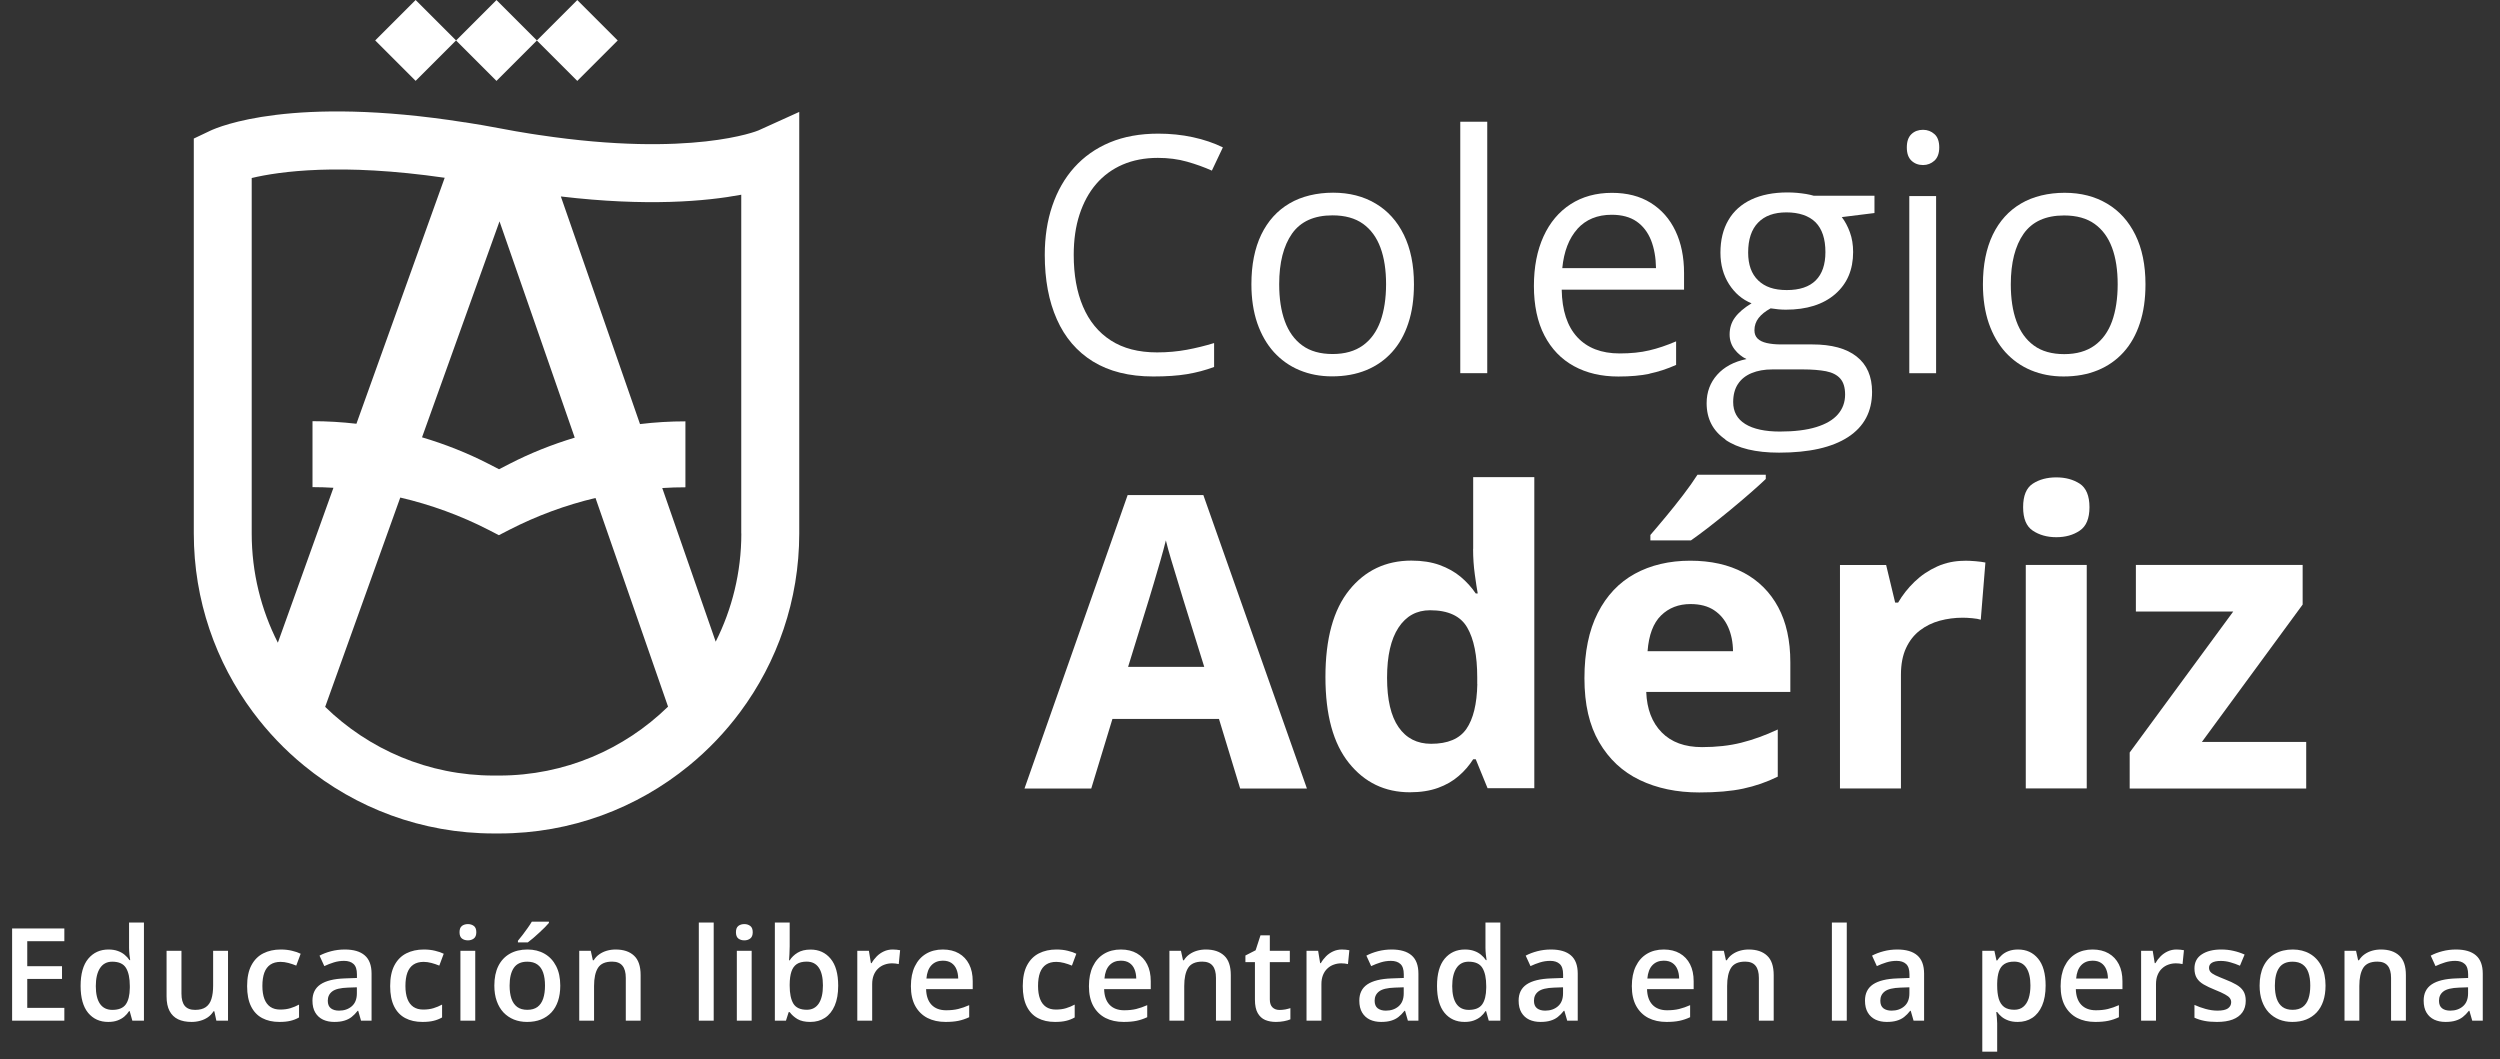 <?xml version="1.0" encoding="UTF-8"?> <svg xmlns="http://www.w3.org/2000/svg" width="387" height="164" viewBox="0 0 387 164" fill="none"><rect x="0" y="0" width="387" height="164" fill="#333333" stroke="none"/><g clip-path="url(#clip0_2932_710)"><path d="M174.56 76.633L158.592 122.062H168.926L172.204 111.291H188.697L191.976 122.062H202.31L186.277 76.633H174.547H174.56ZM174.624 103.247L177.877 92.719C178.018 92.246 178.261 91.451 178.594 90.337C178.927 89.223 179.273 88.044 179.631 86.789C179.99 85.534 180.271 84.497 180.476 83.651C180.681 84.497 180.95 85.496 181.296 86.636C181.642 87.776 181.975 88.903 182.32 90.004C182.666 91.106 182.935 92.015 183.14 92.707L186.418 103.235H174.624V103.247Z" fill="white"></path><path d="M228.035 84.977C228.035 86.334 228.125 87.666 228.304 88.947C228.484 90.228 228.625 91.214 228.753 91.867H228.445C227.805 90.919 227.024 90.061 226.115 89.293C225.193 88.524 224.104 87.922 222.849 87.461C221.594 87.013 220.135 86.782 218.483 86.782C214.526 86.782 211.312 88.307 208.866 91.342C206.407 94.39 205.178 98.873 205.178 104.79C205.178 110.707 206.394 115.088 208.814 118.11C211.235 121.133 214.385 122.644 218.239 122.644C219.917 122.644 221.364 122.414 222.606 121.965C223.848 121.517 224.911 120.902 225.807 120.121C226.704 119.353 227.446 118.482 228.048 117.534H228.445L230.276 122.017H237.511V73.859H228.048V84.938L228.035 84.977ZM228.689 105.892C228.625 108.991 228.061 111.297 226.998 112.833C225.935 114.37 224.117 115.139 221.53 115.139C219.366 115.139 217.689 114.281 216.498 112.565C215.307 110.848 214.718 108.3 214.718 104.918C214.718 101.537 215.307 98.95 216.485 97.157C217.663 95.364 219.289 94.467 221.377 94.467C224.181 94.467 226.102 95.364 227.126 97.144C228.164 98.924 228.676 101.499 228.676 104.867V105.892H228.689Z" fill="white"></path><path d="M257.848 80.011C256.951 81.1 256.157 82.022 255.479 82.816V83.649H261.766C262.573 83.085 263.508 82.394 264.583 81.561C265.659 80.729 266.747 79.845 267.861 78.936C268.975 78.013 270.013 77.13 270.986 76.284C271.959 75.439 272.74 74.722 273.342 74.145V73.492H262.765C262.163 74.44 261.42 75.49 260.537 76.643C259.653 77.796 258.757 78.923 257.86 79.999L257.848 80.011Z" fill="white"></path><path d="M269.896 88.641C267.591 87.412 264.838 86.797 261.637 86.797C258.435 86.797 255.516 87.476 253.07 88.82C250.624 90.165 248.703 92.189 247.333 94.891C245.963 97.581 245.271 100.949 245.271 104.997C245.271 109.044 246.027 112.284 247.551 114.897C249.075 117.51 251.162 119.47 253.838 120.75C256.515 122.031 259.575 122.671 263.045 122.671C265.709 122.671 267.976 122.479 269.832 122.082C271.702 121.685 273.482 121.071 275.198 120.225V112.925C273.264 113.834 271.369 114.513 269.538 114.974C267.707 115.435 265.683 115.653 263.468 115.653C260.805 115.653 258.73 114.897 257.232 113.373C255.734 111.849 254.94 109.774 254.837 107.11H277.144V102.525C277.144 99.156 276.517 96.313 275.262 93.982C274.007 91.651 272.214 89.871 269.909 88.641H269.896ZM255.042 100.821C255.234 98.298 255.926 96.454 257.129 95.276C258.333 94.097 259.857 93.508 261.688 93.508C263.173 93.508 264.39 93.828 265.35 94.469C266.311 95.109 267.028 95.98 267.515 97.069C268.001 98.157 268.257 99.412 268.27 100.809H255.029L255.042 100.821Z" fill="white"></path><path d="M304.126 86.81C302.602 86.81 301.181 87.104 299.875 87.693C298.568 88.283 297.403 89.064 296.379 90.05C295.354 91.036 294.509 92.112 293.83 93.278H293.369L291.974 87.463H284.828V122.057H294.266V104.446C294.266 102.819 294.535 101.436 295.06 100.309C295.585 99.182 296.302 98.273 297.211 97.581C298.12 96.889 299.145 96.39 300.284 96.082C301.424 95.775 302.615 95.621 303.831 95.621C304.241 95.621 304.728 95.647 305.304 95.698C305.867 95.749 306.316 95.826 306.623 95.929L307.34 87.079C306.943 87.002 306.431 86.925 305.803 86.874C305.176 86.823 304.625 86.797 304.152 86.797L304.126 86.81Z" fill="white"></path><path d="M323.027 87.453H313.59V122.047H323.027V87.453Z" fill="white"></path><path d="M321.939 74.872C320.927 74.219 319.723 73.898 318.315 73.898C316.906 73.898 315.677 74.219 314.678 74.872C313.679 75.525 313.18 76.729 313.18 78.509C313.18 80.29 313.679 81.481 314.678 82.147C315.677 82.813 316.893 83.159 318.315 83.159C319.736 83.159 320.927 82.826 321.939 82.147C322.95 81.468 323.45 80.264 323.45 78.509C323.45 76.755 322.937 75.525 321.939 74.872Z" fill="white"></path><path d="M340.853 114.849L356.45 93.588V87.453H330.634V94.664H345.706L329.674 116.488V122.06H357.001V114.849H340.853Z" fill="white"></path><path d="M169.196 55.96C171.693 57.497 174.792 58.278 178.518 58.278C180.542 58.278 182.283 58.163 183.743 57.92C185.216 57.676 186.611 57.305 187.943 56.805V53.104C186.573 53.527 185.164 53.873 183.73 54.141C182.283 54.41 180.747 54.551 179.12 54.551C176.252 54.551 173.87 53.937 171.949 52.694C170.041 51.465 168.607 49.71 167.647 47.456C166.686 45.202 166.212 42.538 166.212 39.464C166.212 37.145 166.507 35.058 167.109 33.214C167.711 31.369 168.569 29.781 169.695 28.475C170.822 27.168 172.193 26.169 173.793 25.478C175.407 24.786 177.212 24.44 179.236 24.44C180.849 24.44 182.36 24.632 183.756 25.029C185.152 25.426 186.432 25.887 187.597 26.413L189.301 22.814C187.918 22.135 186.368 21.61 184.652 21.238C182.936 20.867 181.156 20.688 179.3 20.688C176.482 20.688 173.985 21.136 171.808 22.045C169.631 22.954 167.8 24.248 166.302 25.913C164.804 27.578 163.677 29.563 162.896 31.856C162.115 34.148 161.73 36.684 161.73 39.451C161.73 43.293 162.345 46.611 163.6 49.428C164.842 52.246 166.712 54.423 169.209 55.973L169.196 55.96Z" fill="white"></path><path d="M197.2 54.509C198.314 55.725 199.62 56.66 201.157 57.301C202.693 57.941 204.358 58.261 206.202 58.261C208.174 58.261 209.928 57.941 211.491 57.301C213.053 56.66 214.385 55.725 215.486 54.509C216.587 53.292 217.433 51.794 218.009 50.026C218.598 48.258 218.88 46.248 218.88 43.993C218.88 41.009 218.354 38.461 217.317 36.347C216.28 34.234 214.82 32.62 212.938 31.506C211.068 30.392 208.878 29.828 206.369 29.828C203.859 29.828 201.49 30.379 199.607 31.493C197.712 32.607 196.265 34.208 195.241 36.322C194.229 38.435 193.717 40.984 193.717 43.993C193.717 46.248 194.024 48.258 194.626 50.026C195.241 51.794 196.099 53.292 197.2 54.509ZM200.004 36.168C201.336 34.285 203.423 33.337 206.266 33.337C208.2 33.337 209.775 33.773 210.991 34.644C212.208 35.515 213.104 36.744 213.693 38.333C214.282 39.921 214.564 41.816 214.564 43.993C214.564 46.171 214.27 48.105 213.693 49.719C213.104 51.332 212.208 52.588 210.979 53.471C209.749 54.355 208.187 54.803 206.292 54.803C204.397 54.803 202.809 54.368 201.592 53.471C200.376 52.588 199.479 51.332 198.89 49.719C198.301 48.105 198.019 46.197 198.019 43.993C198.019 40.663 198.685 38.051 200.004 36.168Z" fill="white"></path><path d="M230.225 18.844H226.051V57.767H230.225V18.844Z" fill="white"></path><path d="M255.351 57.837C256.709 57.555 258.079 57.106 259.462 56.492V52.842C258.028 53.456 256.645 53.93 255.313 54.238C253.981 54.558 252.444 54.712 250.716 54.712C247.898 54.712 245.709 53.866 244.159 52.188C242.61 50.511 241.803 48.051 241.752 44.837H260.691V42.262C260.691 39.778 260.243 37.6 259.359 35.743C258.476 33.886 257.195 32.439 255.531 31.401C253.866 30.364 251.868 29.852 249.525 29.852C247.079 29.852 244.94 30.441 243.135 31.606C241.329 32.772 239.921 34.437 238.935 36.601C237.949 38.766 237.449 41.315 237.449 44.273C237.449 47.232 237.987 49.844 239.076 51.932C240.164 54.02 241.675 55.595 243.634 56.671C245.593 57.747 247.886 58.285 250.524 58.285C252.38 58.285 253.981 58.144 255.338 57.862L255.351 57.837ZM244.185 35.423C245.504 33.976 247.271 33.246 249.486 33.246C251.049 33.246 252.342 33.591 253.341 34.283C254.34 34.975 255.082 35.948 255.582 37.19C256.068 38.433 256.324 39.867 256.35 41.507H241.841C242.098 38.907 242.879 36.883 244.198 35.423H244.185Z" fill="white"></path><path d="M267.067 68.059C269.013 69.403 271.792 70.07 275.39 70.07C280.064 70.07 283.624 69.263 286.096 67.649C288.567 66.035 289.796 63.704 289.796 60.669C289.796 58.261 289.002 56.442 287.402 55.187C285.814 53.932 283.522 53.317 280.538 53.317H275.71C274.84 53.317 274.097 53.24 273.482 53.099C272.868 52.958 272.394 52.728 272.074 52.408C271.754 52.087 271.587 51.665 271.587 51.127C271.587 50.41 271.805 49.782 272.227 49.231C272.65 48.681 273.277 48.181 274.097 47.733C274.891 47.861 275.685 47.938 276.453 47.938C279.693 47.938 282.228 47.131 284.085 45.53C285.942 43.916 286.864 41.752 286.864 39.011C286.864 37.896 286.698 36.872 286.365 35.962C286.032 35.04 285.609 34.259 285.11 33.606L290.168 32.978V30.301H280.769C280.436 30.199 280.039 30.109 279.591 30.032C279.142 29.956 278.669 29.904 278.182 29.853C277.695 29.815 277.196 29.789 276.722 29.789C274.52 29.789 272.65 30.16 271.1 30.89C269.551 31.621 268.36 32.684 267.553 34.08C266.734 35.476 266.324 37.154 266.324 39.126C266.324 40.983 266.772 42.597 267.656 43.993C268.552 45.389 269.705 46.375 271.139 46.952C269.986 47.656 269.128 48.386 268.578 49.142C268.014 49.897 267.745 50.781 267.745 51.78C267.745 52.651 268.002 53.419 268.514 54.085C269.026 54.751 269.641 55.251 270.358 55.584C268.424 55.981 266.913 56.788 265.825 58.005C264.736 59.221 264.186 60.694 264.186 62.41C264.186 64.831 265.159 66.714 267.118 68.046L267.067 68.059ZM270.614 39.1C270.614 37.064 271.126 35.514 272.151 34.464C273.175 33.401 274.635 32.876 276.543 32.876C278.451 32.876 280.026 33.388 281.05 34.413C282.062 35.437 282.574 36.974 282.574 39.023C282.574 40.945 282.075 42.405 281.076 43.404C280.077 44.403 278.579 44.902 276.594 44.902C274.609 44.902 273.201 44.403 272.163 43.404C271.126 42.405 270.614 40.97 270.614 39.1ZM269.026 59.465C269.513 58.709 270.217 58.145 271.139 57.761C272.061 57.377 273.137 57.185 274.366 57.185H279.117C280.512 57.185 281.703 57.287 282.664 57.467C283.624 57.659 284.367 58.03 284.866 58.594C285.366 59.157 285.622 59.977 285.622 61.078C285.622 62.257 285.251 63.281 284.508 64.139C283.765 64.998 282.651 65.651 281.153 66.112C279.655 66.573 277.785 66.804 275.518 66.804C273.252 66.804 271.421 66.419 270.166 65.638C268.911 64.857 268.296 63.73 268.296 62.244C268.296 61.13 268.539 60.195 269.039 59.439L269.026 59.465Z" fill="white"></path><path d="M297.686 25.55C298.364 25.55 298.953 25.319 299.453 24.871C299.939 24.423 300.196 23.731 300.196 22.822C300.196 21.913 299.952 21.195 299.453 20.76C298.966 20.324 298.377 20.094 297.686 20.094C296.969 20.094 296.367 20.311 295.893 20.76C295.419 21.208 295.176 21.887 295.176 22.822C295.176 23.757 295.419 24.423 295.893 24.871C296.367 25.319 296.969 25.55 297.686 25.55Z" fill="white"></path><path d="M299.708 30.352H295.559V57.773H299.708V30.352Z" fill="white"></path><path d="M332.12 44.009C332.12 41.025 331.595 38.476 330.557 36.363C329.52 34.25 328.06 32.636 326.178 31.522C324.308 30.407 322.119 29.844 319.609 29.844C317.099 29.844 314.73 30.395 312.848 31.509C310.952 32.623 309.505 34.224 308.481 36.337C307.469 38.451 306.957 40.999 306.957 44.009C306.957 46.263 307.264 48.274 307.866 50.042C308.481 51.809 309.339 53.308 310.44 54.524C311.554 55.741 312.86 56.676 314.397 57.316C315.934 57.957 317.598 58.277 319.442 58.277C321.414 58.277 323.169 57.957 324.731 57.316C326.293 56.676 327.625 55.741 328.726 54.524C329.828 53.308 330.673 51.809 331.249 50.042C331.838 48.274 332.12 46.263 332.12 44.009ZM326.946 49.734C326.357 51.348 325.461 52.603 324.232 53.487C323.002 54.371 321.44 54.819 319.545 54.819C317.65 54.819 316.062 54.383 314.845 53.487C313.629 52.603 312.732 51.348 312.143 49.734C311.554 48.12 311.272 46.212 311.272 44.009C311.272 40.679 311.938 38.066 313.257 36.184C314.589 34.301 316.676 33.353 319.519 33.353C321.453 33.353 323.028 33.788 324.244 34.66C325.461 35.53 326.357 36.76 326.946 38.348C327.535 39.936 327.817 41.832 327.817 44.009C327.817 46.187 327.523 48.12 326.946 49.734Z" fill="white"></path><path d="M83.527 20.91C83.079 20.846 82.63 20.782 82.169 20.705C80.633 20.462 79.045 20.192 77.406 19.872C75.536 19.514 73.731 19.206 71.989 18.937H71.925C45.251 14.736 33.842 19.629 32.561 20.231L30 21.448V82.579C30 92.928 33.406 102.508 39.156 110.231C41.448 113.305 44.099 116.097 47.07 118.518C55.073 125.075 65.305 129.02 76.433 129.02H77.29C88.406 129.02 98.624 125.088 106.628 118.543C109.611 116.11 112.288 113.305 114.58 110.218C120.317 102.495 123.723 92.928 123.723 82.579V17.324L117.397 20.192C117.295 20.244 107.063 24.432 83.54 20.91H83.527ZM77.316 34.243L88.969 67.748C85.486 68.798 82.093 70.143 78.84 71.821L77.252 72.64L75.664 71.821C72.348 70.117 68.877 68.747 65.33 67.697L77.329 34.255L77.316 34.243ZM43.01 99.486C40.424 94.401 38.964 88.663 38.964 82.579V27.557C43.19 26.545 52.717 25.188 68.839 27.519L55.175 65.596C52.922 65.34 50.655 65.199 48.376 65.199V75.407C49.464 75.407 50.54 75.445 51.616 75.509L43.023 99.46L43.01 99.486ZM77.29 120.055H76.433C66.291 120.055 57.084 115.995 50.335 109.424L61.962 77.021C66.688 78.122 71.298 79.8 75.639 82.028L77.227 82.848L78.814 82.028C83.079 79.838 87.561 78.186 92.183 77.085L103.414 109.386C96.652 115.982 87.432 120.055 77.265 120.055H77.29ZM114.759 82.579C114.759 88.599 113.325 94.286 110.79 99.332L102.517 75.548C103.708 75.471 104.912 75.433 106.103 75.433V65.225C103.747 65.225 101.403 65.366 99.073 65.647L86.818 30.413C100.148 31.988 109.279 31.169 114.746 30.144V82.592L114.759 82.579Z" fill="white"></path><path d="M64.339 -0L58.082 6.258L64.339 12.516L70.596 6.258L64.339 -0Z" fill="white"></path><path d="M76.856 0.008L70.6 6.266L76.856 12.524L83.113 6.266L76.856 0.008Z" fill="white"></path><path d="M89.364 0.008L83.107 6.266L89.364 12.524L95.621 6.266L89.364 0.008Z" fill="white"></path></g><path d="M9.961 158H1.875V143.723H9.961V145.695H4.219V149.572H9.6V151.535H4.219V156.018H9.961V158ZM16.745 158.195C15.456 158.195 14.421 157.727 13.64 156.789C12.865 155.845 12.478 154.455 12.478 152.619C12.478 150.764 12.872 149.361 13.659 148.41C14.454 147.46 15.499 146.984 16.794 146.984C17.341 146.984 17.82 147.059 18.23 147.209C18.64 147.352 18.991 147.548 19.284 147.795C19.584 148.042 19.838 148.319 20.046 148.625H20.154C20.121 148.423 20.082 148.133 20.036 147.756C19.997 147.372 19.978 147.017 19.978 146.691V142.805H22.282V158H20.485L20.075 156.525H19.978C19.782 156.838 19.535 157.121 19.235 157.375C18.943 157.622 18.591 157.821 18.181 157.971C17.777 158.12 17.299 158.195 16.745 158.195ZM17.39 156.33C18.373 156.33 19.066 156.047 19.47 155.48C19.874 154.914 20.082 154.064 20.095 152.932V152.629C20.095 151.418 19.9 150.49 19.509 149.846C19.118 149.195 18.405 148.869 17.37 148.869C16.544 148.869 15.912 149.204 15.476 149.875C15.046 150.539 14.831 151.467 14.831 152.658C14.831 153.85 15.046 154.761 15.476 155.393C15.912 156.018 16.55 156.33 17.39 156.33ZM35.297 147.189V158H33.491L33.178 156.545H33.051C32.823 156.916 32.534 157.225 32.182 157.473C31.831 157.714 31.44 157.893 31.01 158.01C30.581 158.133 30.128 158.195 29.653 158.195C28.839 158.195 28.142 158.059 27.563 157.785C26.99 157.505 26.55 157.076 26.244 156.496C25.939 155.917 25.785 155.168 25.785 154.25V147.189H28.09V153.82C28.09 154.66 28.259 155.288 28.598 155.705C28.943 156.122 29.477 156.33 30.2 156.33C30.896 156.33 31.45 156.187 31.86 155.9C32.27 155.614 32.56 155.191 32.729 154.631C32.905 154.071 32.993 153.384 32.993 152.57V147.189H35.297ZM43.244 158.195C42.222 158.195 41.336 157.997 40.587 157.6C39.839 157.202 39.263 156.594 38.859 155.773C38.455 154.953 38.254 153.911 38.254 152.648C38.254 151.333 38.475 150.259 38.918 149.426C39.36 148.592 39.972 147.977 40.754 147.58C41.541 147.183 42.443 146.984 43.459 146.984C44.103 146.984 44.686 147.049 45.207 147.18C45.734 147.303 46.18 147.456 46.544 147.639L45.861 149.475C45.464 149.312 45.057 149.175 44.64 149.064C44.224 148.954 43.823 148.898 43.439 148.898C42.808 148.898 42.28 149.038 41.857 149.318C41.44 149.598 41.128 150.015 40.919 150.568C40.718 151.122 40.617 151.809 40.617 152.629C40.617 153.423 40.721 154.094 40.929 154.641C41.138 155.181 41.447 155.591 41.857 155.871C42.267 156.145 42.772 156.281 43.371 156.281C43.963 156.281 44.494 156.21 44.962 156.066C45.431 155.923 45.874 155.738 46.291 155.51V157.502C45.88 157.736 45.441 157.909 44.972 158.02C44.504 158.137 43.927 158.195 43.244 158.195ZM53.368 146.984C54.735 146.984 55.767 147.287 56.464 147.893C57.167 148.498 57.518 149.442 57.518 150.725V158H55.888L55.448 156.467H55.37C55.064 156.857 54.748 157.18 54.423 157.434C54.097 157.688 53.719 157.876 53.29 158C52.867 158.13 52.349 158.195 51.737 158.195C51.093 158.195 50.516 158.078 50.009 157.844C49.501 157.603 49.1 157.238 48.807 156.75C48.514 156.262 48.368 155.643 48.368 154.895C48.368 153.781 48.781 152.945 49.608 152.385C50.441 151.825 51.698 151.516 53.378 151.457L55.253 151.389V150.822C55.253 150.074 55.077 149.54 54.725 149.221C54.38 148.902 53.892 148.742 53.261 148.742C52.72 148.742 52.196 148.82 51.688 148.977C51.181 149.133 50.686 149.325 50.204 149.553L49.462 147.932C49.989 147.652 50.588 147.424 51.259 147.248C51.936 147.072 52.639 146.984 53.368 146.984ZM55.243 152.834L53.846 152.883C52.701 152.922 51.897 153.117 51.434 153.469C50.972 153.82 50.741 154.302 50.741 154.914C50.741 155.448 50.901 155.839 51.219 156.086C51.538 156.327 51.959 156.447 52.479 156.447C53.274 156.447 53.931 156.223 54.452 155.773C54.979 155.318 55.243 154.65 55.243 153.771V152.834ZM65.387 158.195C64.365 158.195 63.479 157.997 62.73 157.6C61.982 157.202 61.406 156.594 61.002 155.773C60.598 154.953 60.397 153.911 60.397 152.648C60.397 151.333 60.618 150.259 61.06 149.426C61.503 148.592 62.115 147.977 62.897 147.58C63.684 147.183 64.586 146.984 65.602 146.984C66.246 146.984 66.829 147.049 67.35 147.18C67.877 147.303 68.323 147.456 68.688 147.639L68.004 149.475C67.607 149.312 67.2 149.175 66.783 149.064C66.367 148.954 65.966 148.898 65.582 148.898C64.951 148.898 64.423 149.038 64 149.318C63.583 149.598 63.271 150.015 63.062 150.568C62.861 151.122 62.76 151.809 62.76 152.629C62.76 153.423 62.864 154.094 63.072 154.641C63.281 155.181 63.59 155.591 64 155.871C64.41 156.145 64.915 156.281 65.514 156.281C66.106 156.281 66.637 156.21 67.106 156.066C67.574 155.923 68.017 155.738 68.434 155.51V157.502C68.023 157.736 67.584 157.909 67.115 158.02C66.647 158.137 66.07 158.195 65.387 158.195ZM73.568 147.189V158H71.273V147.189H73.568ZM72.435 143.049C72.786 143.049 73.089 143.143 73.343 143.332C73.603 143.521 73.734 143.846 73.734 144.309C73.734 144.764 73.603 145.09 73.343 145.285C73.089 145.474 72.786 145.568 72.435 145.568C72.07 145.568 71.761 145.474 71.507 145.285C71.26 145.09 71.136 144.764 71.136 144.309C71.136 143.846 71.26 143.521 71.507 143.332C71.761 143.143 72.07 143.049 72.435 143.049ZM86.729 152.57C86.729 153.469 86.612 154.266 86.377 154.963C86.143 155.66 85.801 156.249 85.352 156.73C84.903 157.206 84.362 157.57 83.731 157.824C83.099 158.072 82.386 158.195 81.592 158.195C80.85 158.195 80.17 158.072 79.551 157.824C78.933 157.57 78.396 157.206 77.94 156.73C77.491 156.249 77.142 155.66 76.895 154.963C76.647 154.266 76.524 153.469 76.524 152.57C76.524 151.379 76.729 150.37 77.139 149.543C77.556 148.71 78.148 148.075 78.916 147.639C79.685 147.202 80.599 146.984 81.66 146.984C82.657 146.984 83.535 147.202 84.297 147.639C85.059 148.075 85.655 148.71 86.084 149.543C86.514 150.376 86.729 151.385 86.729 152.57ZM78.887 152.57C78.887 153.358 78.981 154.032 79.17 154.592C79.366 155.152 79.665 155.581 80.069 155.881C80.472 156.174 80.993 156.32 81.631 156.32C82.269 156.32 82.79 156.174 83.194 155.881C83.597 155.581 83.894 155.152 84.082 154.592C84.271 154.032 84.366 153.358 84.366 152.57C84.366 151.783 84.271 151.115 84.082 150.568C83.894 150.015 83.597 149.595 83.194 149.309C82.79 149.016 82.266 148.869 81.621 148.869C80.671 148.869 79.978 149.188 79.541 149.826C79.105 150.464 78.887 151.379 78.887 152.57ZM84.971 142.678V142.873C84.815 143.062 84.603 143.29 84.336 143.557C84.069 143.817 83.78 144.094 83.467 144.387C83.155 144.673 82.845 144.95 82.54 145.217C82.234 145.477 81.957 145.699 81.709 145.881H80.176V145.627C80.391 145.38 80.629 145.083 80.889 144.738C81.156 144.393 81.416 144.038 81.67 143.674C81.931 143.309 82.149 142.977 82.325 142.678H84.971ZM95.3 146.984C96.518 146.984 97.465 147.3 98.142 147.932C98.826 148.557 99.168 149.562 99.168 150.949V158H96.873V151.379C96.873 150.539 96.7 149.911 96.355 149.494C96.01 149.071 95.476 148.859 94.754 148.859C93.705 148.859 92.976 149.182 92.566 149.826C92.162 150.471 91.96 151.405 91.96 152.629V158H89.666V147.189H91.453L91.775 148.654H91.902C92.136 148.277 92.426 147.967 92.771 147.727C93.123 147.479 93.513 147.294 93.943 147.17C94.379 147.046 94.832 146.984 95.3 146.984ZM110.48 158H108.176V142.805H110.48V158ZM116.357 147.189V158H114.062V147.189H116.357ZM115.224 143.049C115.575 143.049 115.878 143.143 116.132 143.332C116.392 143.521 116.523 143.846 116.523 144.309C116.523 144.764 116.392 145.09 116.132 145.285C115.878 145.474 115.575 145.568 115.224 145.568C114.859 145.568 114.55 145.474 114.296 145.285C114.049 145.09 113.925 144.764 113.925 144.309C113.925 143.846 114.049 143.521 114.296 143.332C114.55 143.143 114.859 143.049 115.224 143.049ZM122.243 142.805V146.467C122.243 146.89 122.23 147.307 122.204 147.717C122.184 148.12 122.164 148.436 122.145 148.664H122.243C122.536 148.195 122.942 147.801 123.463 147.482C123.991 147.157 124.664 146.994 125.485 146.994C126.767 146.994 127.799 147.466 128.58 148.41C129.362 149.348 129.752 150.738 129.752 152.58C129.752 153.804 129.573 154.833 129.215 155.666C128.857 156.499 128.353 157.131 127.702 157.561C127.057 157.984 126.299 158.195 125.426 158.195C124.606 158.195 123.942 158.046 123.434 157.746C122.933 157.44 122.539 157.085 122.252 156.682H122.086L121.666 158H119.948V142.805H122.243ZM124.879 148.859C124.228 148.859 123.711 148.99 123.327 149.25C122.949 149.51 122.676 149.901 122.506 150.422C122.337 150.936 122.249 151.59 122.243 152.385V152.59C122.243 153.794 122.431 154.715 122.809 155.354C123.193 155.992 123.89 156.311 124.899 156.311C125.7 156.311 126.315 155.988 126.745 155.344C127.174 154.693 127.389 153.762 127.389 152.551C127.389 151.327 127.174 150.406 126.745 149.787C126.321 149.169 125.7 148.859 124.879 148.859ZM138.187 146.984C138.369 146.984 138.568 146.994 138.783 147.014C138.998 147.033 139.183 147.059 139.339 147.092L139.125 149.24C138.988 149.201 138.819 149.172 138.617 149.152C138.421 149.133 138.246 149.123 138.089 149.123C137.679 149.123 137.289 149.191 136.918 149.328C136.546 149.458 136.218 149.66 135.931 149.934C135.645 150.201 135.42 150.536 135.257 150.939C135.095 151.343 135.013 151.812 135.013 152.346V158H132.709V147.189H134.505L134.818 149.094H134.925C135.14 148.71 135.407 148.358 135.726 148.039C136.045 147.72 136.41 147.466 136.82 147.277C137.237 147.082 137.692 146.984 138.187 146.984ZM145.948 146.984C146.912 146.984 147.738 147.183 148.429 147.58C149.119 147.977 149.649 148.54 150.02 149.27C150.391 149.999 150.577 150.871 150.577 151.887V153.117H143.36C143.386 154.165 143.666 154.973 144.2 155.539C144.74 156.105 145.496 156.389 146.466 156.389C147.156 156.389 147.774 156.324 148.321 156.193C148.874 156.057 149.444 155.858 150.03 155.598V157.463C149.49 157.717 148.94 157.902 148.38 158.02C147.82 158.137 147.149 158.195 146.368 158.195C145.307 158.195 144.373 157.99 143.565 157.58C142.764 157.163 142.136 156.545 141.68 155.725C141.231 154.904 141.007 153.885 141.007 152.668C141.007 151.457 141.212 150.428 141.622 149.582C142.032 148.736 142.608 148.091 143.35 147.648C144.093 147.206 144.958 146.984 145.948 146.984ZM145.948 148.713C145.225 148.713 144.639 148.947 144.19 149.416C143.748 149.885 143.487 150.572 143.409 151.477H148.331C148.324 150.936 148.233 150.458 148.057 150.041C147.888 149.624 147.628 149.299 147.276 149.064C146.931 148.83 146.488 148.713 145.948 148.713ZM163.316 158.195C162.293 158.195 161.408 157.997 160.659 157.6C159.911 157.202 159.335 156.594 158.931 155.773C158.527 154.953 158.325 153.911 158.325 152.648C158.325 151.333 158.547 150.259 158.989 149.426C159.432 148.592 160.044 147.977 160.825 147.58C161.613 147.183 162.515 146.984 163.53 146.984C164.175 146.984 164.758 147.049 165.279 147.18C165.806 147.303 166.252 147.456 166.616 147.639L165.933 149.475C165.536 149.312 165.129 149.175 164.712 149.064C164.295 148.954 163.895 148.898 163.511 148.898C162.879 148.898 162.352 149.038 161.929 149.318C161.512 149.598 161.2 150.015 160.991 150.568C160.79 151.122 160.689 151.809 160.689 152.629C160.689 153.423 160.793 154.094 161.001 154.641C161.21 155.181 161.519 155.591 161.929 155.871C162.339 156.145 162.844 156.281 163.443 156.281C164.035 156.281 164.566 156.21 165.034 156.066C165.503 155.923 165.946 155.738 166.363 155.51V157.502C165.952 157.736 165.513 157.909 165.044 158.02C164.575 158.137 163.999 158.195 163.316 158.195ZM173.508 146.984C174.472 146.984 175.299 147.183 175.989 147.58C176.679 147.977 177.209 148.54 177.58 149.27C177.952 149.999 178.137 150.871 178.137 151.887V153.117H170.92C170.946 154.165 171.226 154.973 171.76 155.539C172.301 156.105 173.056 156.389 174.026 156.389C174.716 156.389 175.334 156.324 175.881 156.193C176.435 156.057 177.004 155.858 177.59 155.598V157.463C177.05 157.717 176.5 157.902 175.94 158.02C175.38 158.137 174.709 158.195 173.928 158.195C172.867 158.195 171.933 157.99 171.125 157.58C170.325 157.163 169.696 156.545 169.241 155.725C168.791 154.904 168.567 153.885 168.567 152.668C168.567 151.457 168.772 150.428 169.182 149.582C169.592 148.736 170.168 148.091 170.911 147.648C171.653 147.206 172.519 146.984 173.508 146.984ZM173.508 148.713C172.786 148.713 172.2 148.947 171.75 149.416C171.308 149.885 171.047 150.572 170.969 151.477H175.891C175.885 150.936 175.793 150.458 175.618 150.041C175.448 149.624 175.188 149.299 174.836 149.064C174.491 148.83 174.049 148.713 173.508 148.713ZM186.66 146.984C187.877 146.984 188.824 147.3 189.502 147.932C190.185 148.557 190.527 149.562 190.527 150.949V158H188.232V151.379C188.232 150.539 188.059 149.911 187.714 149.494C187.369 149.071 186.836 148.859 186.113 148.859C185.065 148.859 184.336 149.182 183.925 149.826C183.522 150.471 183.32 151.405 183.32 152.629V158H181.025V147.189H182.812L183.134 148.654H183.261C183.496 148.277 183.785 147.967 184.13 147.727C184.482 147.479 184.873 147.294 185.302 147.17C185.739 147.046 186.191 146.984 186.66 146.984ZM198.063 156.34C198.363 156.34 198.659 156.314 198.952 156.262C199.245 156.203 199.512 156.135 199.753 156.057V157.795C199.499 157.906 199.17 158 198.766 158.078C198.363 158.156 197.943 158.195 197.507 158.195C196.895 158.195 196.345 158.094 195.856 157.893C195.368 157.684 194.981 157.329 194.694 156.828C194.408 156.327 194.264 155.633 194.264 154.748V148.938H192.79V147.912L194.372 147.102L195.124 144.787H196.569V147.189H199.665V148.938H196.569V154.719C196.569 155.266 196.706 155.673 196.979 155.939C197.253 156.206 197.614 156.34 198.063 156.34ZM207.729 146.984C207.911 146.984 208.109 146.994 208.324 147.014C208.539 147.033 208.725 147.059 208.881 147.092L208.666 149.24C208.529 149.201 208.36 149.172 208.158 149.152C207.963 149.133 207.787 149.123 207.631 149.123C207.221 149.123 206.83 149.191 206.459 149.328C206.088 149.458 205.759 149.66 205.473 149.934C205.186 150.201 204.962 150.536 204.799 150.939C204.636 151.343 204.555 151.812 204.555 152.346V158H202.25V147.189H204.047L204.359 149.094H204.467C204.682 148.71 204.949 148.358 205.268 148.039C205.587 147.72 205.951 147.466 206.361 147.277C206.778 147.082 207.234 146.984 207.729 146.984ZM215.421 146.984C216.788 146.984 217.82 147.287 218.517 147.893C219.22 148.498 219.571 149.442 219.571 150.725V158H217.941L217.501 156.467H217.423C217.117 156.857 216.801 157.18 216.476 157.434C216.15 157.688 215.773 157.876 215.343 158C214.92 158.13 214.402 158.195 213.79 158.195C213.146 158.195 212.57 158.078 212.062 157.844C211.554 157.603 211.154 157.238 210.861 156.75C210.568 156.262 210.421 155.643 210.421 154.895C210.421 153.781 210.835 152.945 211.661 152.385C212.495 151.825 213.751 151.516 215.431 151.457L217.306 151.389V150.822C217.306 150.074 217.13 149.54 216.779 149.221C216.433 148.902 215.945 148.742 215.314 148.742C214.773 148.742 214.249 148.82 213.741 148.977C213.234 149.133 212.739 149.325 212.257 149.553L211.515 147.932C212.042 147.652 212.641 147.424 213.312 147.248C213.989 147.072 214.692 146.984 215.421 146.984ZM217.296 152.834L215.9 152.883C214.754 152.922 213.95 153.117 213.488 153.469C213.025 153.82 212.794 154.302 212.794 154.914C212.794 155.448 212.954 155.839 213.273 156.086C213.592 156.327 214.012 156.447 214.532 156.447C215.327 156.447 215.984 156.223 216.505 155.773C217.032 155.318 217.296 154.65 217.296 153.771V152.834ZM226.717 158.195C225.428 158.195 224.393 157.727 223.612 156.789C222.837 155.845 222.45 154.455 222.45 152.619C222.45 150.764 222.843 149.361 223.631 148.41C224.426 147.46 225.47 146.984 226.766 146.984C227.313 146.984 227.791 147.059 228.202 147.209C228.612 147.352 228.963 147.548 229.256 147.795C229.556 148.042 229.81 148.319 230.018 148.625H230.125C230.093 148.423 230.054 148.133 230.008 147.756C229.969 147.372 229.95 147.017 229.95 146.691V142.805H232.254V158H230.457L230.047 156.525H229.95C229.754 156.838 229.507 157.121 229.207 157.375C228.914 157.622 228.563 157.821 228.153 157.971C227.749 158.12 227.271 158.195 226.717 158.195ZM227.362 156.33C228.345 156.33 229.038 156.047 229.442 155.48C229.845 154.914 230.054 154.064 230.067 152.932V152.629C230.067 151.418 229.871 150.49 229.481 149.846C229.09 149.195 228.377 148.869 227.342 148.869C226.515 148.869 225.884 149.204 225.448 149.875C225.018 150.539 224.803 151.467 224.803 152.658C224.803 153.85 225.018 154.761 225.448 155.393C225.884 156.018 226.522 156.33 227.362 156.33ZM240.084 146.984C241.451 146.984 242.483 147.287 243.179 147.893C243.882 148.498 244.234 149.442 244.234 150.725V158H242.603L242.164 156.467H242.086C241.78 156.857 241.464 157.18 241.138 157.434C240.813 157.688 240.435 157.876 240.005 158C239.582 158.13 239.065 158.195 238.453 158.195C237.808 158.195 237.232 158.078 236.724 157.844C236.216 157.603 235.816 157.238 235.523 156.75C235.23 156.262 235.084 155.643 235.084 154.895C235.084 153.781 235.497 152.945 236.324 152.385C237.157 151.825 238.414 151.516 240.093 151.457L241.968 151.389V150.822C241.968 150.074 241.793 149.54 241.441 149.221C241.096 148.902 240.608 148.742 239.976 148.742C239.436 148.742 238.912 148.82 238.404 148.977C237.896 149.133 237.401 149.325 236.92 149.553L236.177 147.932C236.705 147.652 237.304 147.424 237.974 147.248C238.651 147.072 239.354 146.984 240.084 146.984ZM241.959 152.834L240.562 152.883C239.416 152.922 238.612 153.117 238.15 153.469C237.688 153.82 237.457 154.302 237.457 154.914C237.457 155.448 237.616 155.839 237.935 156.086C238.254 156.327 238.674 156.447 239.195 156.447C239.989 156.447 240.647 156.223 241.168 155.773C241.695 155.318 241.959 154.65 241.959 153.771V152.834ZM257.549 146.984C258.512 146.984 259.339 147.183 260.029 147.58C260.719 147.977 261.25 148.54 261.621 149.27C261.992 149.999 262.178 150.871 262.178 151.887V153.117H254.961C254.987 154.165 255.267 154.973 255.801 155.539C256.341 156.105 257.096 156.389 258.066 156.389C258.757 156.389 259.375 156.324 259.922 156.193C260.475 156.057 261.045 155.858 261.631 155.598V157.463C261.09 157.717 260.54 157.902 259.98 158.02C259.421 158.137 258.75 158.195 257.969 158.195C256.908 158.195 255.973 157.99 255.166 157.58C254.365 157.163 253.737 156.545 253.281 155.725C252.832 154.904 252.607 153.885 252.607 152.668C252.607 151.457 252.812 150.428 253.223 149.582C253.633 148.736 254.209 148.091 254.951 147.648C255.693 147.206 256.559 146.984 257.549 146.984ZM257.549 148.713C256.826 148.713 256.24 148.947 255.791 149.416C255.348 149.885 255.088 150.572 255.01 151.477H259.932C259.925 150.936 259.834 150.458 259.658 150.041C259.489 149.624 259.229 149.299 258.877 149.064C258.532 148.83 258.089 148.713 257.549 148.713ZM270.7 146.984C271.918 146.984 272.865 147.3 273.542 147.932C274.226 148.557 274.568 149.562 274.568 150.949V158H272.273V151.379C272.273 150.539 272.1 149.911 271.755 149.494C271.41 149.071 270.876 148.859 270.154 148.859C269.105 148.859 268.376 149.182 267.966 149.826C267.562 150.471 267.361 151.405 267.361 152.629V158H265.066V147.189H266.853L267.175 148.654H267.302C267.536 148.277 267.826 147.967 268.171 147.727C268.523 147.479 268.913 147.294 269.343 147.17C269.779 147.046 270.232 146.984 270.7 146.984ZM285.88 158H283.576V142.805H285.88V158ZM293.7 146.984C295.067 146.984 296.099 147.287 296.796 147.893C297.499 148.498 297.85 149.442 297.85 150.725V158H296.22L295.78 156.467H295.702C295.396 156.857 295.08 157.18 294.755 157.434C294.429 157.688 294.052 157.876 293.622 158C293.199 158.13 292.681 158.195 292.069 158.195C291.425 158.195 290.848 158.078 290.341 157.844C289.833 157.603 289.432 157.238 289.139 156.75C288.846 156.262 288.7 155.643 288.7 154.895C288.7 153.781 289.113 152.945 289.94 152.385C290.774 151.825 292.03 151.516 293.71 151.457L295.585 151.389V150.822C295.585 150.074 295.409 149.54 295.057 149.221C294.712 148.902 294.224 148.742 293.593 148.742C293.052 148.742 292.528 148.82 292.02 148.977C291.513 149.133 291.018 149.325 290.536 149.553L289.794 147.932C290.321 147.652 290.92 147.424 291.591 147.248C292.268 147.072 292.971 146.984 293.7 146.984ZM295.575 152.834L294.179 152.883C293.033 152.922 292.229 153.117 291.766 153.469C291.304 153.82 291.073 154.302 291.073 154.914C291.073 155.448 291.233 155.839 291.552 156.086C291.871 156.327 292.291 156.447 292.811 156.447C293.606 156.447 294.263 156.223 294.784 155.773C295.311 155.318 295.575 154.65 295.575 153.771V152.834ZM312.405 146.984C313.688 146.984 314.717 147.453 315.491 148.391C316.273 149.328 316.663 150.721 316.663 152.57C316.663 153.794 316.481 154.826 316.116 155.666C315.758 156.499 315.254 157.131 314.603 157.561C313.958 157.984 313.206 158.195 312.347 158.195C311.8 158.195 311.325 158.124 310.921 157.98C310.517 157.837 310.172 157.652 309.886 157.424C309.599 157.189 309.359 156.936 309.163 156.662H309.027C309.059 156.923 309.088 157.212 309.114 157.531C309.147 157.844 309.163 158.13 309.163 158.391V162.795H306.859V147.189H308.734L309.056 148.684H309.163C309.365 148.378 309.609 148.094 309.896 147.834C310.189 147.574 310.54 147.368 310.95 147.219C311.367 147.062 311.852 146.984 312.405 146.984ZM311.79 148.859C311.159 148.859 310.651 148.986 310.267 149.24C309.889 149.488 309.612 149.862 309.437 150.363C309.267 150.865 309.176 151.493 309.163 152.248V152.57C309.163 153.371 309.245 154.051 309.407 154.611C309.577 155.165 309.853 155.588 310.237 155.881C310.628 156.167 311.155 156.311 311.82 156.311C312.379 156.311 312.842 156.158 313.206 155.852C313.577 155.546 313.854 155.109 314.036 154.543C314.219 153.977 314.31 153.309 314.31 152.541C314.31 151.376 314.101 150.471 313.685 149.826C313.275 149.182 312.643 148.859 311.79 148.859ZM323.926 146.984C324.89 146.984 325.717 147.183 326.407 147.58C327.097 147.977 327.627 148.54 327.998 149.27C328.37 149.999 328.555 150.871 328.555 151.887V153.117H321.338C321.364 154.165 321.644 154.973 322.178 155.539C322.718 156.105 323.474 156.389 324.444 156.389C325.134 156.389 325.752 156.324 326.299 156.193C326.853 156.057 327.422 155.858 328.008 155.598V157.463C327.468 157.717 326.918 157.902 326.358 158.02C325.798 158.137 325.127 158.195 324.346 158.195C323.285 158.195 322.351 157.99 321.543 157.58C320.743 157.163 320.114 156.545 319.659 155.725C319.209 154.904 318.985 153.885 318.985 152.668C318.985 151.457 319.19 150.428 319.6 149.582C320.01 148.736 320.586 148.091 321.329 147.648C322.071 147.206 322.937 146.984 323.926 146.984ZM323.926 148.713C323.204 148.713 322.618 148.947 322.168 149.416C321.726 149.885 321.465 150.572 321.387 151.477H326.309C326.302 150.936 326.211 150.458 326.036 150.041C325.866 149.624 325.606 149.299 325.254 149.064C324.909 148.83 324.467 148.713 323.926 148.713ZM336.921 146.984C337.104 146.984 337.302 146.994 337.517 147.014C337.732 147.033 337.918 147.059 338.074 147.092L337.859 149.24C337.722 149.201 337.553 149.172 337.351 149.152C337.156 149.133 336.98 149.123 336.824 149.123C336.414 149.123 336.023 149.191 335.652 149.328C335.281 149.458 334.952 149.66 334.666 149.934C334.379 150.201 334.155 150.536 333.992 150.939C333.829 151.343 333.748 151.812 333.748 152.346V158H331.443V147.189H333.24L333.552 149.094H333.66C333.875 148.71 334.142 148.358 334.461 148.039C334.78 147.72 335.144 147.466 335.554 147.277C335.971 147.082 336.427 146.984 336.921 146.984ZM347.641 154.914C347.641 155.624 347.469 156.223 347.124 156.711C346.779 157.199 346.274 157.57 345.61 157.824C344.953 158.072 344.145 158.195 343.188 158.195C342.433 158.195 341.782 158.14 341.235 158.029C340.695 157.925 340.184 157.762 339.702 157.541V155.559C340.216 155.799 340.792 156.008 341.43 156.184C342.075 156.359 342.684 156.447 343.257 156.447C344.012 156.447 344.555 156.33 344.888 156.096C345.22 155.855 345.386 155.536 345.386 155.139C345.386 154.904 345.317 154.696 345.18 154.514C345.05 154.325 344.803 154.133 344.438 153.938C344.08 153.736 343.553 153.495 342.856 153.215C342.173 152.941 341.596 152.668 341.128 152.395C340.659 152.121 340.304 151.792 340.063 151.408C339.822 151.018 339.702 150.52 339.702 149.914C339.702 148.957 340.08 148.231 340.835 147.736C341.596 147.235 342.602 146.984 343.852 146.984C344.516 146.984 345.141 147.053 345.727 147.189C346.32 147.32 346.899 147.512 347.466 147.766L346.743 149.494C346.255 149.279 345.763 149.104 345.268 148.967C344.78 148.824 344.282 148.752 343.774 148.752C343.182 148.752 342.729 148.843 342.417 149.025C342.111 149.208 341.958 149.468 341.958 149.807C341.958 150.061 342.033 150.275 342.182 150.451C342.332 150.627 342.589 150.803 342.954 150.979C343.325 151.154 343.839 151.372 344.497 151.633C345.141 151.88 345.698 152.141 346.167 152.414C346.642 152.681 347.007 153.01 347.261 153.4C347.514 153.791 347.641 154.296 347.641 154.914ZM359.992 152.57C359.992 153.469 359.875 154.266 359.641 154.963C359.406 155.66 359.064 156.249 358.615 156.73C358.166 157.206 357.626 157.57 356.994 157.824C356.363 158.072 355.65 158.195 354.855 158.195C354.113 158.195 353.433 158.072 352.814 157.824C352.196 157.57 351.659 157.206 351.203 156.73C350.754 156.249 350.406 155.66 350.158 154.963C349.911 154.266 349.787 153.469 349.787 152.57C349.787 151.379 349.992 150.37 350.402 149.543C350.819 148.71 351.411 148.075 352.18 147.639C352.948 147.202 353.863 146.984 354.924 146.984C355.92 146.984 356.799 147.202 357.561 147.639C358.322 148.075 358.918 148.71 359.348 149.543C359.777 150.376 359.992 151.385 359.992 152.57ZM352.15 152.57C352.15 153.358 352.245 154.032 352.434 154.592C352.629 155.152 352.928 155.581 353.332 155.881C353.736 156.174 354.257 156.32 354.895 156.32C355.533 156.32 356.053 156.174 356.457 155.881C356.861 155.581 357.157 155.152 357.346 154.592C357.535 154.032 357.629 153.358 357.629 152.57C357.629 151.783 357.535 151.115 357.346 150.568C357.157 150.015 356.861 149.595 356.457 149.309C356.053 149.016 355.529 148.869 354.885 148.869C353.934 148.869 353.241 149.188 352.805 149.826C352.368 150.464 352.15 151.379 352.15 152.57ZM368.564 146.984C369.781 146.984 370.728 147.3 371.405 147.932C372.089 148.557 372.431 149.562 372.431 150.949V158H370.136V151.379C370.136 150.539 369.963 149.911 369.618 149.494C369.273 149.071 368.739 148.859 368.017 148.859C366.969 148.859 366.239 149.182 365.829 149.826C365.426 150.471 365.224 151.405 365.224 152.629V158H362.929V147.189H364.716L365.038 148.654H365.165C365.4 148.277 365.689 147.967 366.034 147.727C366.386 147.479 366.777 147.294 367.206 147.17C367.642 147.046 368.095 146.984 368.564 146.984ZM380.182 146.984C381.549 146.984 382.581 147.287 383.278 147.893C383.981 148.498 384.332 149.442 384.332 150.725V158H382.702L382.262 156.467H382.184C381.878 156.857 381.562 157.18 381.237 157.434C380.911 157.688 380.534 157.876 380.104 158C379.681 158.13 379.163 158.195 378.551 158.195C377.907 158.195 377.33 158.078 376.823 157.844C376.315 157.603 375.914 157.238 375.621 156.75C375.329 156.262 375.182 155.643 375.182 154.895C375.182 153.781 375.595 152.945 376.422 152.385C377.256 151.825 378.512 151.516 380.192 151.457L382.067 151.389V150.822C382.067 150.074 381.891 149.54 381.539 149.221C381.194 148.902 380.706 148.742 380.075 148.742C379.534 148.742 379.01 148.82 378.502 148.977C377.995 149.133 377.5 149.325 377.018 149.553L376.276 147.932C376.803 147.652 377.402 147.424 378.073 147.248C378.75 147.072 379.453 146.984 380.182 146.984ZM382.057 152.834L380.661 152.883C379.515 152.922 378.711 153.117 378.248 153.469C377.786 153.82 377.555 154.302 377.555 154.914C377.555 155.448 377.715 155.839 378.034 156.086C378.353 156.327 378.773 156.447 379.293 156.447C380.088 156.447 380.745 156.223 381.266 155.773C381.793 155.318 382.057 154.65 382.057 153.771V152.834Z" fill="white"></path><defs><clipPath id="clip0_2932_710"><rect width="327" height="129" fill="white" transform="translate(30)"></rect></clipPath></defs></svg> 